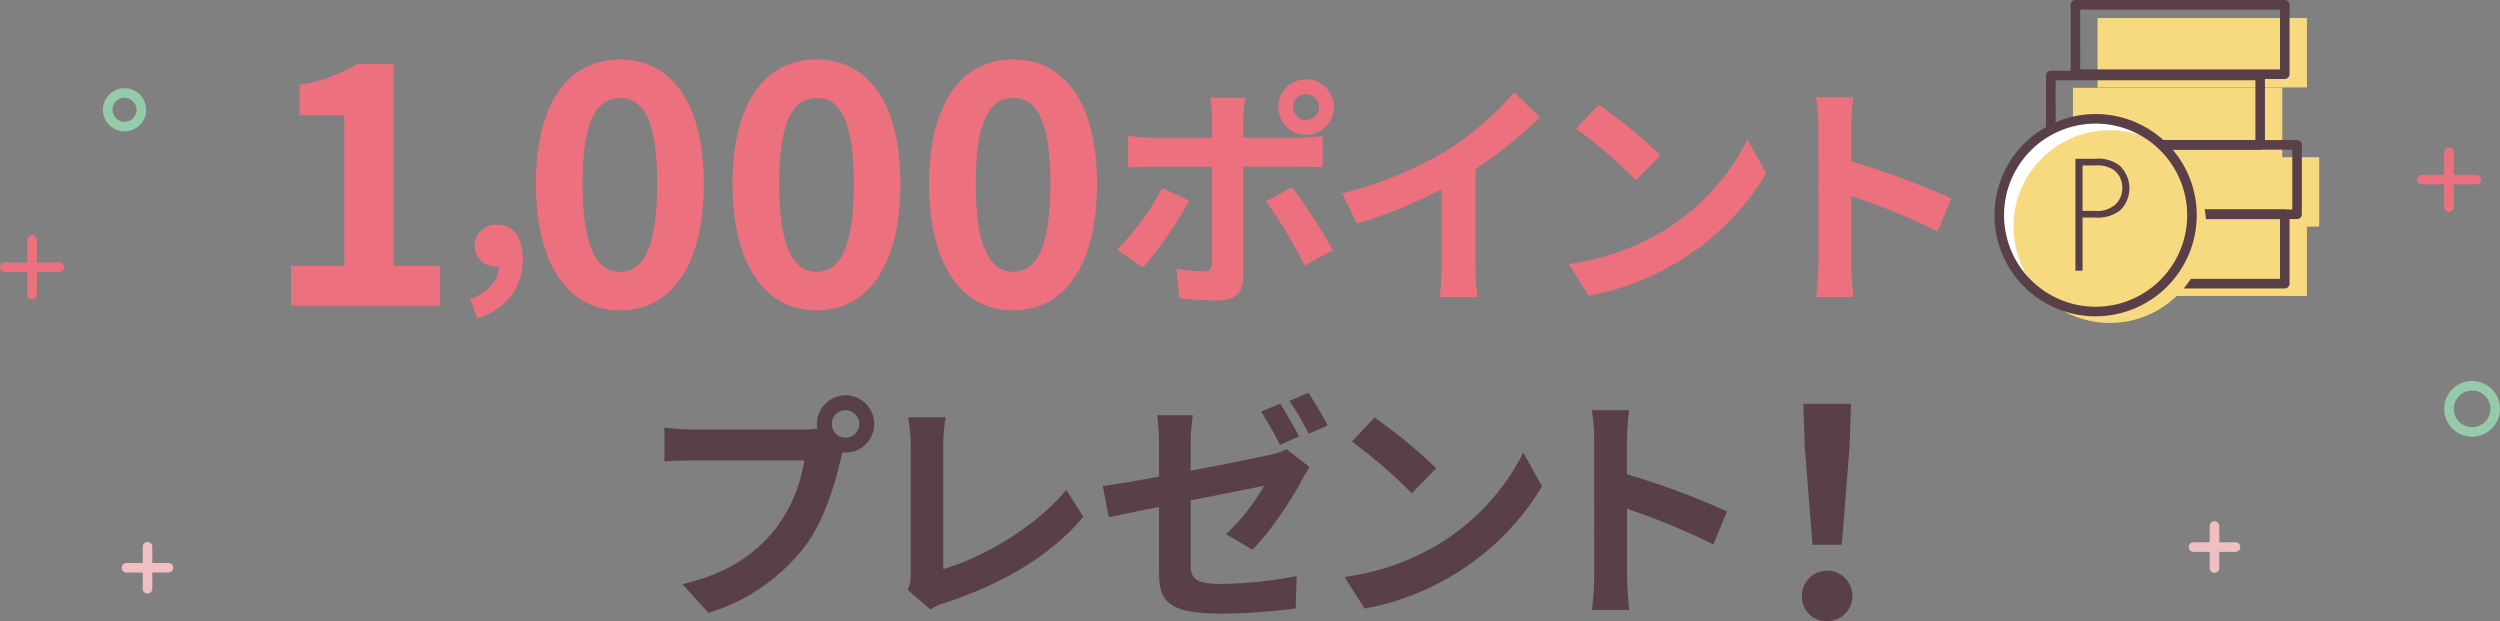 <svg xmlns="http://www.w3.org/2000/svg" xmlns:xlink="http://www.w3.org/1999/xlink" width="440" height="109.332" viewBox="0 0 440 109.332"><rect x="0" y="0" width="440" height="109.332" fill="#808080" stroke="none"/><defs><style>.a{fill:none;}.b{clip-path:url(#a);}.c{fill:#ed707f;}.d{fill:#f0bfc2;}.e{fill:#95cbaa;}.f{fill:#583f48;}.g{fill:#f7da7f;}.h{fill:#fff;}</style><clipPath id="a"><rect class="a" width="440" height="109.331"/></clipPath></defs><g class="b"><path class="c" d="M515.44,38.206h-9.61a.842.842,0,1,1,0-1.685h9.61a.842.842,0,0,1,0,1.685" transform="translate(-79.61 -5.757)"/><line class="c" x2="9.611" transform="translate(426.219 31.606)"/><path class="c" d="M511.533,42.113a.842.842,0,0,1-.842-.842V31.659a.842.842,0,1,1,1.685,0v9.611a.842.842,0,0,1-.842.842" transform="translate(-80.509 -4.858)"/><line class="c" y2="9.611" transform="translate(431.025 26.8)"/><path class="c" d="M10.453,56.529H.842a.842.842,0,1,1,0-1.685h9.61a.842.842,0,0,1,0,1.685" transform="translate(0 -8.646)"/><line class="c" x2="9.611" transform="translate(0.842 47.04)"/><path class="c" d="M6.547,60.435a.842.842,0,0,1-.842-.842V49.981a.842.842,0,0,1,1.685,0v9.611a.842.842,0,0,1-.842.842" transform="translate(-0.899 -7.747)"/><line class="c" y2="9.611" transform="translate(5.648 42.235)"/><path class="d" d="M465.544,114.988H458.15a.842.842,0,0,1,0-1.685h7.393a.842.842,0,0,1,0,1.685" transform="translate(-72.094 -17.862)"/><line class="d" x2="7.393" transform="translate(386.056 96.283)"/><path class="d" d="M462.538,117.991a.842.842,0,0,1-.842-.842v-7.392a.842.842,0,1,1,1.685,0v7.392a.842.842,0,0,1-.842.842" transform="translate(-72.786 -17.17)"/><line class="d" y2="7.393" transform="translate(389.753 92.586)"/><path class="d" d="M33.663,119.312H26.269a.842.842,0,0,1,0-1.685h7.393a.842.842,0,1,1,0,1.685" transform="translate(-4.009 -18.544)"/><line class="d" x2="7.393" transform="translate(22.261 99.926)"/><path class="d" d="M30.657,122.317a.842.842,0,0,1-.842-.842v-7.393a.842.842,0,1,1,1.685,0v7.393a.842.842,0,0,1-.842.842" transform="translate(-4.7 -17.852)"/><line class="d" y2="7.393" transform="translate(25.958 96.229)"/><path class="e" d="M515.6,89.415a4.908,4.908,0,1,1,4.908-4.908,4.914,4.914,0,0,1-4.908,4.908m0-8.132a3.224,3.224,0,1,0,3.224,3.224,3.228,3.228,0,0,0-3.224-3.224" transform="translate(-80.509 -12.548)"/><path class="e" d="M25.312,26.026a3.8,3.8,0,1,1,3.8-3.8,3.8,3.8,0,0,1-3.8,3.8m0-5.915a2.115,2.115,0,1,0,2.115,2.115,2.117,2.117,0,0,0-2.115-2.115" transform="translate(-3.391 -2.905)"/><path class="f" d="M170.718,82.6a5.034,5.034,0,0,1,0,10.068,2.4,2.4,0,0,1-.548-.042c-.126.463-.211.884-.337,1.264-.969,4.128-2.781,10.656-6.318,15.332a33.829,33.829,0,0,1-16.931,11.667l-4.592-5.054c8.34-1.938,13.1-5.6,16.511-9.9a26.476,26.476,0,0,0,4.929-11.878H143.846c-1.938,0-3.961.084-5.014.168V88.286a46.7,46.7,0,0,0,5.014.338h19.5a18.329,18.329,0,0,0,2.4-.168,4.674,4.674,0,0,1-.084-.8,5.07,5.07,0,0,1,5.054-5.055m0,7.456a2.422,2.422,0,1,0-2.443-2.4,2.428,2.428,0,0,0,2.443,2.4" transform="translate(-21.887 -13.022)"/><path class="f" d="M190.18,114.831V92a26.918,26.918,0,0,0-.463-4.8h6.613a30.806,30.806,0,0,0-.421,4.8v21.9c6.865-1.98,16.258-7.371,21.649-13.941l2.991,4.759c-5.771,6.907-14.489,11.919-24.43,15.163a10.845,10.845,0,0,0-2.485,1.138l-4-3.454a5.511,5.511,0,0,0,.547-2.738" transform="translate(-29.895 -13.747)"/><path class="f" d="M240.315,102.149c-3.748.758-7.076,1.432-8.845,1.853l-1.053-5.518c2.021-.252,5.728-.884,9.9-1.642V90.861a35.463,35.463,0,0,0-.336-4.844h6.276a34.78,34.78,0,0,0-.379,4.844v4.927c6.108-1.136,12-2.359,13.9-2.78A12.293,12.293,0,0,0,262.765,92l4.043,3.159c-.379.59-.968,1.517-1.347,2.274-1.854,3.5-5.687,9.309-8.719,12.258l-4.634-2.738a36.27,36.27,0,0,0,6.7-8.508c-1.306.252-6.992,1.39-12.931,2.569v11.161c0,2.612.758,3.54,5.349,3.54a72.757,72.757,0,0,0,13.31-1.391l-.168,5.687a99.151,99.151,0,0,1-13.1.927c-9.562,0-10.951-2.316-10.951-7.287Zm24.641-12.383-3.369,1.475a53.7,53.7,0,0,0-3.327-5.855L261.628,84c1.053,1.558,2.527,4.212,3.327,5.77m5.055-1.937-3.37,1.432a49.025,49.025,0,0,0-3.369-5.77L266.6,82.1a66.027,66.027,0,0,1,3.412,5.729" transform="translate(-36.325 -12.943)"/><path class="f" d="M297.054,109.785A39.646,39.646,0,0,0,312.386,93.4l3.286,5.939a44.8,44.8,0,0,1-15.584,15.584,45.624,45.624,0,0,1-15.626,5.939l-3.538-5.56a43.4,43.4,0,0,0,16.131-5.518m0-13.6-4.3,4.381a87.448,87.448,0,0,0-10.53-9.1l3.96-4.213a85.084,85.084,0,0,1,10.866,8.93" transform="translate(-44.287 -13.755)"/><path class="f" d="M333.009,90.754a29.239,29.239,0,0,0-.421-5.054h6.57a46.006,46.006,0,0,0-.378,5.054v6.234a137.62,137.62,0,0,1,17.606,6.528l-2.4,5.813a121.528,121.528,0,0,0-15.2-6.276v11.919c0,1.221.211,4.17.378,5.9h-6.57a46.26,46.26,0,0,0,.421-5.9Z" transform="translate(-52.432 -13.51)"/><path class="f" d="M376.485,118.184a4.448,4.448,0,1,1,4.448,4.448,4.315,4.315,0,0,1-4.448-4.448m.506-26.28-.254-7.53h8.39l-.253,7.53-1.365,17.284h-5.155Z" transform="translate(-59.352 -13.302)"/><path class="c" d="M60.812,48.894h9.376V22.416h-7.9V17.05A28.3,28.3,0,0,0,72.43,13.394h6.427v35.5h8.2v7.018H60.812Z" transform="translate(-9.587 -2.112)"/><path class="c" d="M98.223,60.068c3.285-1.221,5.1-3.412,5.054-5.771H102.9a3.636,3.636,0,0,1-3.875-3.663,3.725,3.725,0,0,1,4-3.665c2.865,0,4.464,2.274,4.464,6.108,0,4.928-2.863,8.676-7.96,10.361Z" transform="translate(-15.485 -7.405)"/><path class="c" d="M111.977,34.292c0-14.389,5.838-21.878,14.8-21.878s14.743,7.548,14.743,21.878c0,14.447-5.779,22.291-14.743,22.291s-14.8-7.844-14.8-22.291m21.348,0c0-11.795-2.771-15.1-6.546-15.1s-6.6,3.3-6.6,15.1c0,11.853,2.83,15.509,6.6,15.509s6.546-3.657,6.546-15.509" transform="translate(-17.653 -1.957)"/><path class="c" d="M153.052,34.292c0-14.389,5.838-21.878,14.8-21.878S182.6,19.962,182.6,34.292c0,14.447-5.779,22.291-14.743,22.291s-14.8-7.844-14.8-22.291m21.348,0c0-11.795-2.771-15.1-6.546-15.1s-6.6,3.3-6.6,15.1c0,11.853,2.83,15.509,6.6,15.509s6.546-3.657,6.546-15.509" transform="translate(-24.128 -1.957)"/><path class="c" d="M194.128,34.292c0-14.389,5.838-21.878,14.8-21.878s14.743,7.548,14.743,21.878c0,14.447-5.779,22.291-14.743,22.291s-14.8-7.844-14.8-22.291m21.348,0c0-11.795-2.771-15.1-6.546-15.1s-6.6,3.3-6.6,15.1c0,11.853,2.83,15.509,6.6,15.509s6.546-3.657,6.546-15.509" transform="translate(-30.604 -1.957)"/><path class="c" d="M237.944,49.673,233.4,46.556a43.866,43.866,0,0,0,7.918-10.867l4.76,2.232a66.113,66.113,0,0,1-8.13,11.752m17.649-26.2v3.369h9.813a34.1,34.1,0,0,0,4.17-.295v5.517c-1.348-.083-2.991-.126-4.128-.126h-9.856V51.526c0,2.442-1.391,3.959-4.381,3.959a60.814,60.814,0,0,1-6.865-.379l-.506-5.223a29.13,29.13,0,0,0,4.676.5c1.1,0,1.516-.421,1.559-1.515.042-1.558.042-14.911.042-16.89V31.94h-10.7c-1.264,0-2.906.043-4.085.168v-5.6a32.093,32.093,0,0,0,4.085.337h10.7V23.474a21.707,21.707,0,0,0-.38-3.664h6.234a34.144,34.144,0,0,0-.379,3.664M271.388,46.64l-4.971,2.7a79.932,79.932,0,0,0-6.823-11.288l4.592-2.485a97.973,97.973,0,0,1,7.2,11.077M266.67,16.566a4.886,4.886,0,1,1-4.887,4.886,4.854,4.854,0,0,1,4.887-4.886m0,7.161a2.274,2.274,0,0,0,0-4.549,2.275,2.275,0,1,0,0,4.549" transform="translate(-36.794 -2.612)"/><path class="c" d="M298.806,29.553a54.026,54.026,0,0,0,11.879-10.235l4.549,4.337A77.315,77.315,0,0,1,303.9,32.8V49.813a28.885,28.885,0,0,0,.379,5.517h-6.655a47.385,47.385,0,0,0,.294-5.517V36.334A84.4,84.4,0,0,1,283.053,42.4L280.4,37.092a67.721,67.721,0,0,0,18.406-7.539" transform="translate(-44.205 -3.045)"/><path class="c" d="M343.892,44.4a39.656,39.656,0,0,0,15.332-16.385l3.286,5.939A44.783,44.783,0,0,1,346.925,49.54,45.607,45.607,0,0,1,331.3,55.479l-3.538-5.56A43.4,43.4,0,0,0,343.892,44.4m0-13.6-4.3,4.38a87.594,87.594,0,0,0-10.53-9.1l3.96-4.212a85.01,85.01,0,0,1,10.866,8.93" transform="translate(-51.671 -3.447)"/><path class="c" d="M379.848,25.371a29.239,29.239,0,0,0-.421-5.054H386a46.006,46.006,0,0,0-.378,5.054V31.6a137.752,137.752,0,0,1,17.606,6.528l-2.4,5.814a121.657,121.657,0,0,0-15.2-6.276V49.59c0,1.221.211,4.17.378,5.9h-6.57a46.264,46.264,0,0,0,.421-5.9Z" transform="translate(-59.816 -3.203)"/><path class="g" d="M469.969,28.259V16.047H433.124V28.259h6.495V40.471h-2.165V52.684H474.3V40.471h2.165V28.259ZM474.3,3.769H437.453V15.981H474.3Z" transform="translate(-68.281 -0.594)"/><path class="f" d="M470.326,57.667H433.48a.842.842,0,0,1-.842-.842V44.613a.842.842,0,0,1,.842-.842h36.845a.842.842,0,0,1,.842.842V56.825a.842.842,0,0,1-.842.842m-36-1.685h35.161V45.456H434.323Z" transform="translate(-68.205 -6.9)"/><path class="f" d="M472.895,43.17H436.05a.842.842,0,0,1-.842-.842V30.114a.842.842,0,0,1,.842-.842h36.844a.842.842,0,0,1,.842.842V42.328a.842.842,0,0,1-.842.842m-36-1.685h35.16V30.958h-35.16Z" transform="translate(-68.61 -4.615)"/><path class="f" d="M465.186,28.671H428.34a.842.842,0,0,1-.842-.842V15.616a.842.842,0,0,1,.842-.842h36.845a.842.842,0,0,1,.842.842V27.829a.842.842,0,0,1-.842.842m-36-1.685h35.161V16.459H429.183Z" transform="translate(-67.394 -2.329)"/><path class="f" d="M470.326,13.9H433.48a.842.842,0,0,1-.842-.842V.842A.842.842,0,0,1,433.48,0h36.845a.842.842,0,0,1,.842.842V13.055a.842.842,0,0,1-.842.842m-36-1.685h35.161V1.685H434.323Z" transform="translate(-68.205)"/><path class="h" d="M451.639,41.783a16.958,16.958,0,1,1-16.958-16.958,16.958,16.958,0,0,1,16.958,16.958" transform="translate(-65.853 -3.914)"/><path class="g" d="M454.618,44.166A16.958,16.958,0,1,1,437.66,27.208a16.958,16.958,0,0,1,16.958,16.958" transform="translate(-66.323 -4.289)"/><path class="f" d="M434.523,59.426a17.8,17.8,0,1,1,17.8-17.8,17.821,17.821,0,0,1-17.8,17.8m0-33.916a16.116,16.116,0,1,0,16.117,16.116A16.134,16.134,0,0,0,434.523,25.51" transform="translate(-65.695 -3.756)"/><path class="f" d="M434.891,52.867h-1.254V33.184h3.473a6.145,6.145,0,0,1,4.255,1.149,5.461,5.461,0,0,1,.131,7.936,6.531,6.531,0,0,1-4.386,1.253h-2.219Zm2.271-10.52a4.746,4.746,0,0,0,3.446-1.071,3.858,3.858,0,0,0,1.279-2.949,3.923,3.923,0,0,0-1.488-3.186,5.457,5.457,0,0,0-3.446-.783h-2.062v7.988Z" transform="translate(-68.362 -5.231)"/></g></svg>